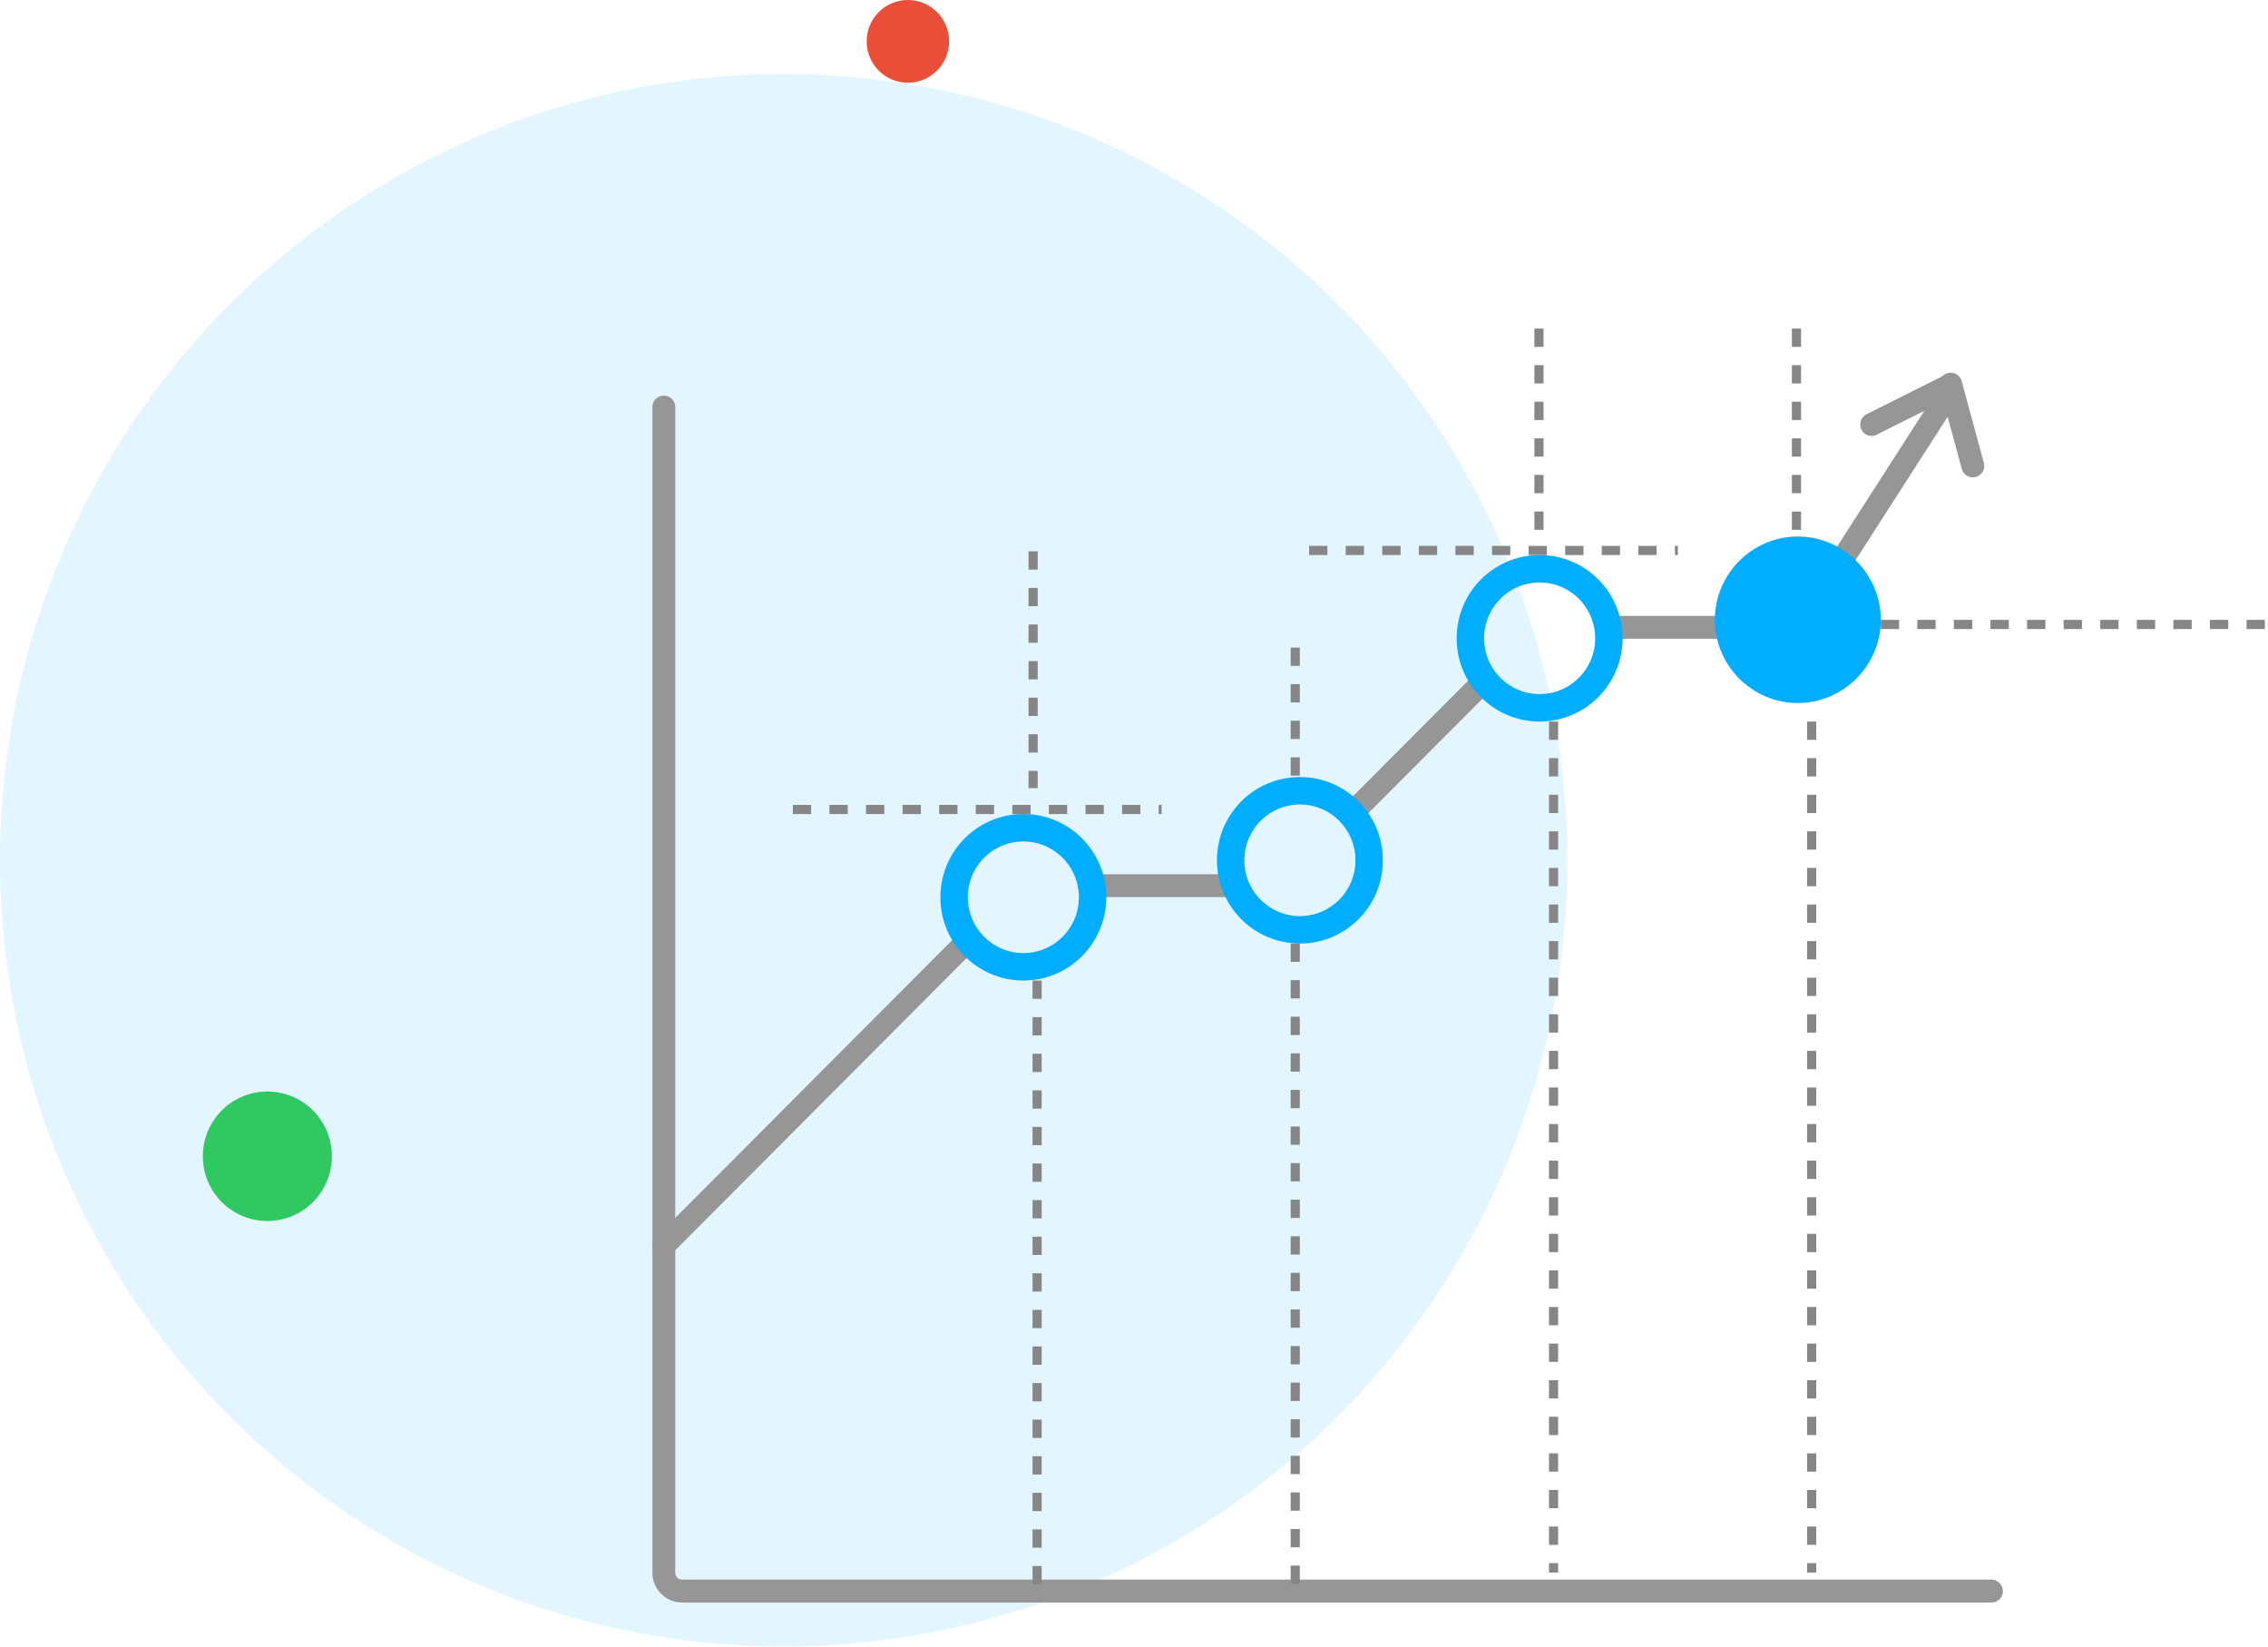 <svg width="124" height="90" viewBox="0 0 124 90" fill="none" xmlns="http://www.w3.org/2000/svg">
<ellipse cx="42.846" cy="47.022" rx="42.846" ry="42.977" fill="#73D2FF" fill-opacity="0.2"/>
<ellipse cx="14.618" cy="63.201" rx="3.528" ry="3.539" fill="#2FC861"/>
<ellipse cx="49.637" cy="2.261" rx="2.254" ry="2.261" fill="#EA4E38"/>
<line x1="0.625" y1="-0.625" x2="24.299" y2="-0.625" transform="matrix(0.706 -0.708 0.706 0.708 36.293 68.967)" stroke="#969696" stroke-width="1.25" stroke-linecap="round"/>
<line x1="67.34" y1="48.41" x2="60.378" y2="48.41" stroke="#969696" stroke-width="1.25" stroke-linecap="round"/>
<line x1="0.625" y1="-0.625" x2="11.006" y2="-0.625" transform="matrix(0.706 -0.708 0.706 0.708 73.832 45.432)" stroke="#969696" stroke-width="1.25" stroke-linecap="round"/>
<line x1="94.324" y1="34.291" x2="88.536" y2="34.291" stroke="#969696" stroke-width="1.25" stroke-linecap="round"/>
<line x1="0.625" y1="-0.625" x2="15.18" y2="-0.625" transform="matrix(0.541 -0.842 0.839 0.543 98.848 34.668)" stroke="#969696" stroke-width="1.25" stroke-linecap="round"/>
<line x1="0.625" y1="-0.625" x2="5.359" y2="-0.625" transform="matrix(0.895 -0.448 0.445 0.895 102.047 24.041)" stroke="#969696" stroke-width="1.25" stroke-linecap="round"/>
<line x1="0.625" y1="-0.625" x2="5.257" y2="-0.625" transform="matrix(-0.262 -0.965 0.965 -0.263 108.629 25.904)" stroke="#969696" stroke-width="1.25" stroke-linecap="round"/>
<path d="M36.293 22.248V85.967C36.293 86.519 36.741 86.967 37.293 86.967H108.878" stroke="#969696" stroke-width="1.25" stroke-linecap="round"/>
<path d="M98.29 29.326C95.796 29.326 93.758 31.378 93.758 33.877C93.758 36.376 95.796 38.427 98.29 38.427C100.784 38.427 102.831 36.376 102.831 33.877C102.831 31.378 100.784 29.326 98.29 29.326Z" fill="#00ADFF"/>
<path d="M59.737 49.045C59.737 51.146 58.04 52.845 55.951 52.845C53.862 52.845 52.164 51.146 52.164 49.045C52.164 46.944 53.862 45.244 55.951 45.244C58.04 45.244 59.737 46.944 59.737 49.045Z" stroke="#00ADFF" stroke-width="1.5"/>
<path d="M74.858 47.023C74.858 49.124 73.161 50.824 71.072 50.824C68.983 50.824 67.285 49.124 67.285 47.023C67.285 44.922 68.983 43.223 71.072 43.223C73.161 43.223 74.858 44.922 74.858 47.023Z" stroke="#00ADFF" stroke-width="1.5"/>
<path d="M87.964 34.889C87.964 36.99 86.266 38.689 84.177 38.689C82.088 38.689 80.391 36.99 80.391 34.889C80.391 32.787 82.088 31.088 84.177 31.088C86.266 31.088 87.964 32.787 87.964 34.889Z" stroke="#00ADFF" stroke-width="1.5"/>
<line x1="56.703" y1="53.596" x2="56.703" y2="86.966" stroke="#868686" stroke-width="0.5" stroke-dasharray="1 1"/>
<line x1="56.484" y1="30.135" x2="56.484" y2="43.079" stroke="#868686" stroke-width="0.5" stroke-dasharray="1 1"/>
<line x1="70.816" y1="51.574" x2="70.816" y2="86.968" stroke="#868686" stroke-width="0.5" stroke-dasharray="1 1"/>
<line x1="102.828" y1="34.133" x2="123.999" y2="34.133" stroke="#868686" stroke-width="0.5" stroke-dasharray="1 1"/>
<line x1="43.348" y1="44.246" x2="63.51" y2="44.246" stroke="#868686" stroke-width="0.5" stroke-dasharray="1 1"/>
<line x1="71.574" y1="30.088" x2="91.737" y2="30.088" stroke="#868686" stroke-width="0.5" stroke-dasharray="1 1"/>
<line x1="70.816" y1="35.395" x2="70.816" y2="42.455" stroke="#868686" stroke-width="0.5" stroke-dasharray="1 1"/>
<line x1="84.938" y1="39.44" x2="84.938" y2="85.956" stroke="#868686" stroke-width="0.5" stroke-dasharray="1 1"/>
<line x1="99.051" y1="39.44" x2="99.051" y2="85.956" stroke="#868686" stroke-width="0.5" stroke-dasharray="1 1"/>
<line x1="84.141" y1="28.959" x2="84.141" y2="17.192" stroke="#868686" stroke-width="0.5" stroke-dasharray="1 1"/>
<line x1="98.219" y1="28.959" x2="98.219" y2="17.192" stroke="#868686" stroke-width="0.5" stroke-dasharray="1 1"/>
</svg>
